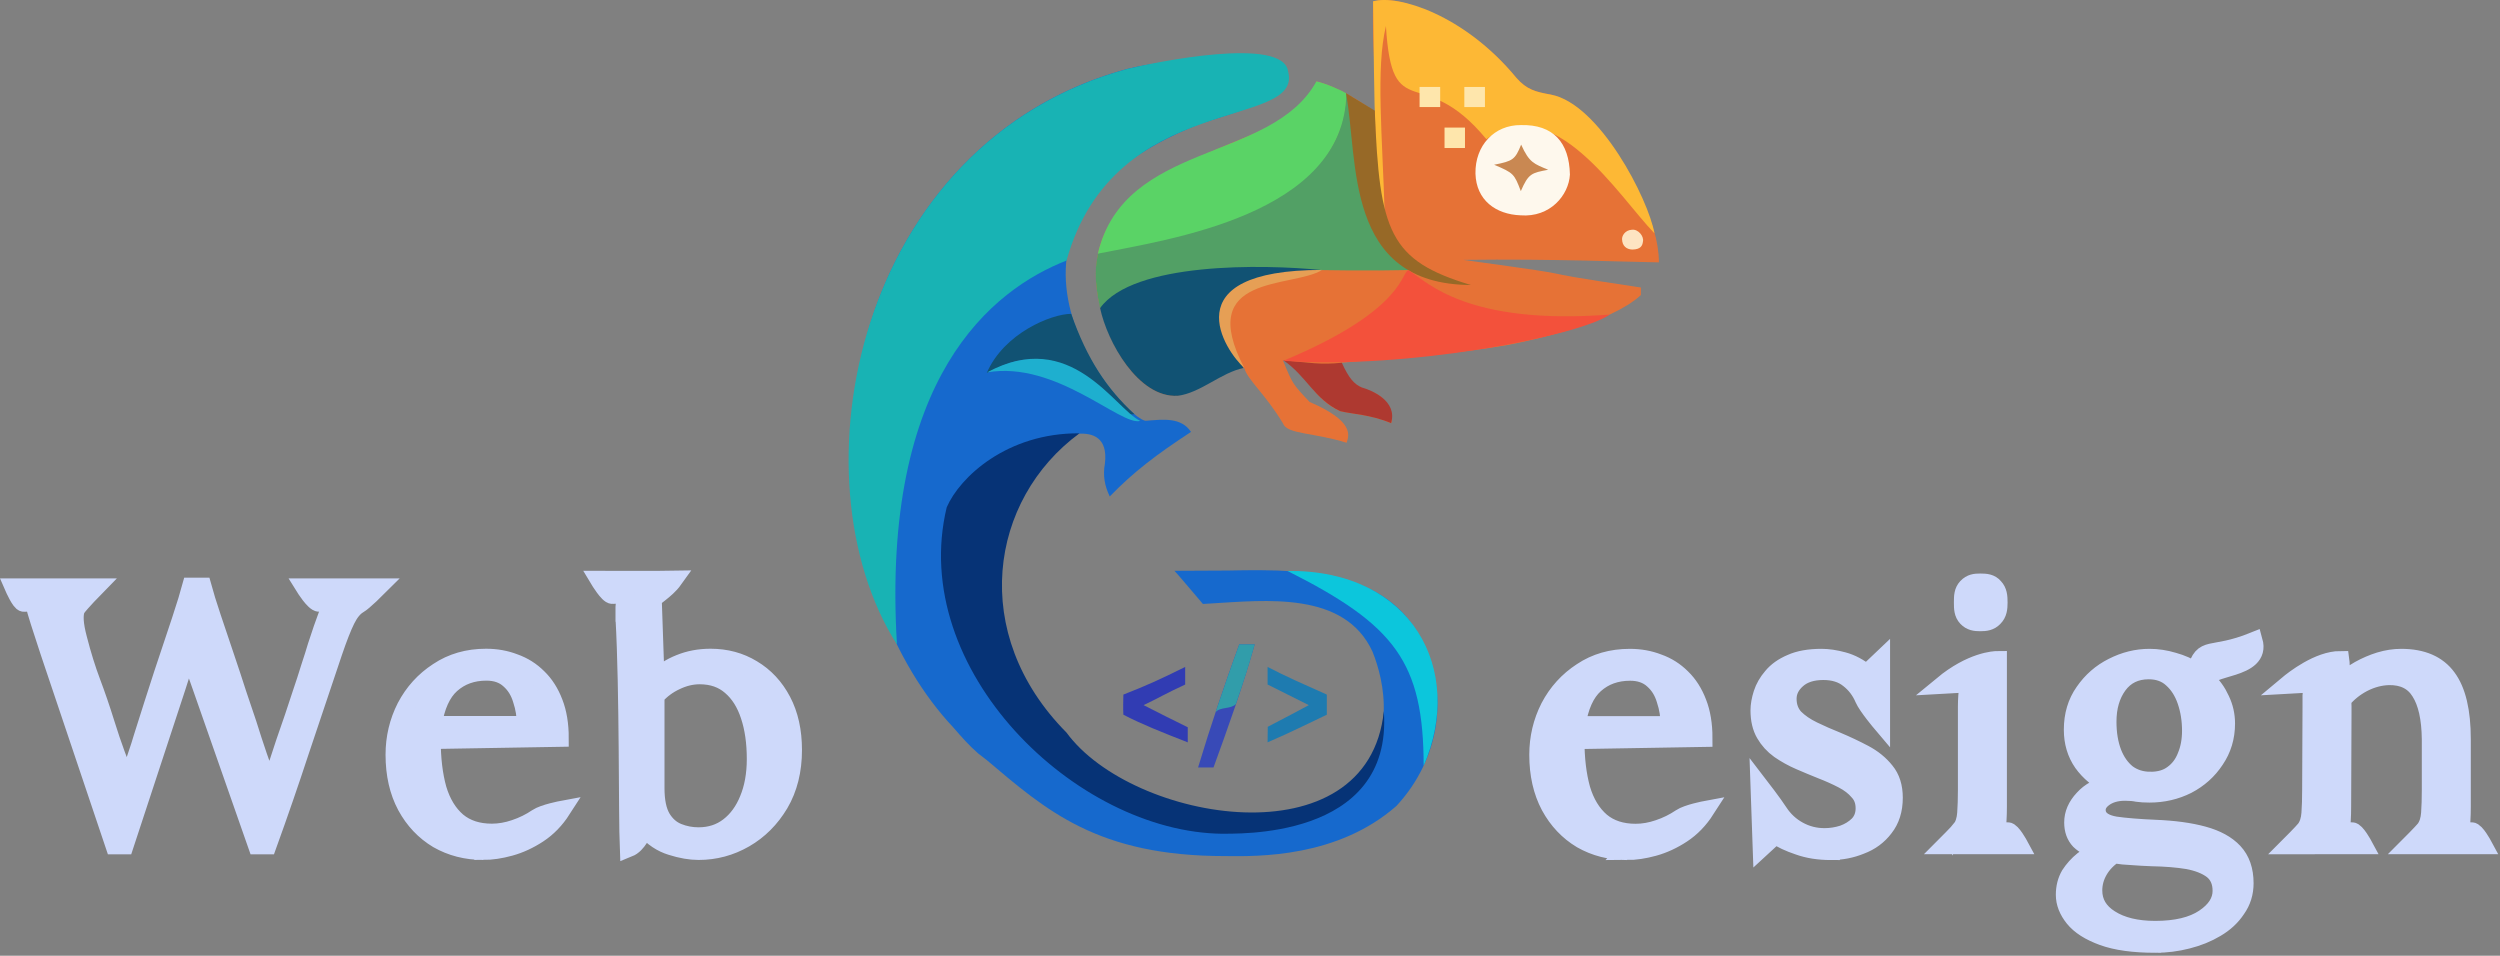 <?xml version="1.0" encoding="UTF-8" standalone="no"?>
<svg
   version="1.1"
   width="733.195"
   height="280.303"
   id="svg289"
   xml:space="preserve"
   sodipodi:docname="hero-logo.svg"
   inkscape:version="1.4.2 (f4327f4, 2025-05-13)"
   xmlns:inkscape="http://www.inkscape.org/namespaces/inkscape"
   xmlns:sodipodi="http://sodipodi.sourceforge.net/DTD/sodipodi-0.dtd"
   xmlns="http://www.w3.org/2000/svg"
   xmlns:svg="http://www.w3.org/2000/svg"><rect width="100%" height="100%" fill="#808080" stroke="none"/><sodipodi:namedview
     id="namedview1"
     pagecolor="#505050"
     bordercolor="#eeeeee"
     borderopacity="1"
     inkscape:showpageshadow="0"
     inkscape:pageopacity="0"
     inkscape:pagecheckerboard="0"
     inkscape:deskcolor="#505050"
     showgrid="false"
     inkscape:zoom="0.43579967"
     inkscape:cx="721.66185"
     inkscape:cy="-285.68172"
     inkscape:window-width="1920"
     inkscape:window-height="991"
     inkscape:window-x="1911"
     inkscape:window-y="-9"
     inkscape:window-maximized="1"
     inkscape:current-layer="svg289"><inkscape:grid
       id="grid1"
       units="px"
       originx="0"
       originy="0"
       spacingx="1"
       spacingy="1"
       empcolor="#0099e5"
       empopacity="0.302"
       color="#0099e5"
       opacity="0.149"
       empspacing="5"
       enabled="true"
       visible="false" /></sodipodi:namedview><defs
     id="defs289" /><path
     d="m 33.509,247.959 -19.093,-56.747 c -1.209,-3.769 -2.169,-6.72 -2.88,-8.853 -0.711,-2.204 -1.245,-4.089 -1.6,-5.653 -0.996,0.071 -1.992,0.107 -2.987,0.107 -0.995,0 -2.987,-4.587 -2.987,-4.587 h 24.124 c 0,0 -4.573,4.658 -5.67,6.293 -0.783,1.636 -0.605,4.587 0.533,8.853 1.209,4.693 2.524,8.924 3.947,12.693 1.422,3.769 2.809,7.822 4.16,12.16 0.995,3.2 1.991,6.151 2.986,8.853 1.067,2.702 2.133,5.724 3.2,9.067 h 0.214 c 0.355,-1.209 0.711,-2.489 1.066,-3.84 0.427,-1.351 0.853,-2.667 1.28,-3.947 0.427,-1.28 0.818,-2.453 1.174,-3.52 0.355,-1.138 0.64,-2.062 0.853,-2.773 1.991,-6.329 3.947,-12.444 5.867,-18.347 1.991,-5.973 3.733,-11.2 5.226,-15.68 1.493,-4.551 2.525,-7.893 3.094,-10.027 h 3.413 c 0.64,2.347 1.564,5.333 2.773,8.96 1.209,3.627 2.489,7.431 3.84,11.413 1.351,3.982 2.596,7.751 3.734,11.307 1.209,3.556 2.169,6.4 2.88,8.533 0.995,3.2 2.026,6.364 3.093,9.493 1.138,3.129 2.169,6.364 3.094,9.707 h 0.32 c 0.64,-2.062 1.315,-4.267 2.026,-6.613 0.783,-2.347 1.565,-4.729 2.347,-7.147 1.849,-5.262 3.342,-9.671 4.48,-13.227 1.209,-3.556 2.169,-6.507 2.88,-8.853 0.782,-2.347 1.422,-4.373 1.92,-6.08 0.569,-1.778 1.138,-3.485 1.707,-5.12 0.427,-1.209 0.889,-2.489 1.386,-3.84 0.569,-1.422 1.209,-2.738 1.92,-3.947 -1.422,0.071 -2.844,0.142 -4.266,0.213 -1.423,0 -4.267,-4.587 -4.267,-4.587 h 21.653 c 0,0 -4.337,4.338 -5.76,5.12 -1.351,0.782 -2.559,2.24 -3.626,4.373 -1.067,2.133 -2.347,5.404 -3.84,9.813 -3.271,9.671 -6.471,19.2 -9.6,28.587 -3.058,9.316 -6.258,18.596 -9.6,27.84 h -3.2 l -16.214,-46.293 c -0.64,-1.849 -1.28,-3.662 -1.92,-5.44 -0.569,-1.778 -1.173,-3.555 -1.813,-5.333 -0.569,1.778 -1.174,3.556 -1.814,5.333 l -1.706,5.333 -15.254,46.4 z m 108.187,1.644 c -4.907,0 -9.351,-1.138 -13.333,-3.413 -3.911,-2.347 -7.005,-5.618 -9.28,-9.813 -2.276,-4.267 -3.414,-9.28 -3.414,-15.04 0,-4.978 1.102,-9.636 3.307,-13.973 2.275,-4.338 5.44,-7.822 9.493,-10.453 4.053,-2.702 8.747,-4.053 14.081,-4.053 2.987,0 5.76,0.498 8.32,1.493 2.631,0.924 4.942,2.382 6.933,4.373 1.991,1.92 3.556,4.373 4.693,7.36 1.138,2.916 1.707,6.364 1.707,10.347 l -37.547,0.64 c 0,5.404 0.569,10.169 1.707,14.293 1.209,4.053 3.129,7.218 5.76,9.493 2.631,2.204 6.009,3.307 10.133,3.307 2.205,0 4.445,-0.391 6.72,-1.173 2.347,-0.782 4.516,-1.849 6.507,-3.2 1.991,-1.351 7.36,-2.347 7.36,-2.347 -1.92,2.987 -4.231,5.369 -6.933,7.147 -2.703,1.778 -5.476,3.058 -8.32,3.84 -2.845,0.782 -5.476,1.173 -7.894,1.173 z m -14.72,-37.013 h 27.2 c 0,-2.56 -0.391,-5.013 -1.173,-7.36 -0.711,-2.418 -1.92,-4.373 -3.627,-5.867 -1.707,-1.565 -3.947,-2.347 -6.72,-2.347 -4.125,0 -7.574,1.244 -10.347,3.733 -2.702,2.418 -4.48,6.364 -5.333,11.84 z m 56.134,-31.36 v -3.2 c 0.07,-1.067 0.177,-2.311 0.32,-3.733 l -3.84,0.213 c -1.209,0.071 -3.955,-4.51 -3.955,-4.51 5.922,-3e-4 16.223,0.086 21.985,-0.022 -2.392,3.353 -6.594,5.442 -6.132,6.047 l 0.795,23.125 c 1.991,-1.991 4.338,-3.52 7.04,-4.587 2.773,-1.138 5.796,-1.707 9.067,-1.707 4.551,0 8.639,1.102 12.266,3.307 3.698,2.204 6.614,5.333 8.747,9.387 2.133,4.053 3.2,8.853 3.2,14.4 0,6.045 -1.316,11.307 -3.947,15.787 -2.631,4.409 -6.044,7.822 -10.24,10.24 -4.195,2.418 -8.711,3.627 -13.546,3.627 -2.418,0 -5.085,-0.462 -8,-1.387 -2.845,-0.853 -5.405,-2.56 -7.68,-5.12 -0.812,0.858 -2.05,4.558 -4.828,5.674 -0.406,-9.767 -0.04,-46.06 -1.252,-67.54 z m 9.173,49.92 c 0,3.769 0.604,6.684 1.813,8.747 1.209,1.991 2.774,3.378 4.694,4.16 1.92,0.782 3.947,1.173 6.08,1.173 3.413,0 6.364,-0.96 8.853,-2.88 2.489,-1.92 4.409,-4.551 5.76,-7.893 1.422,-3.413 2.133,-7.36 2.133,-11.84 0,-4.836 -0.604,-9.067 -1.813,-12.693 -1.209,-3.698 -3.022,-6.578 -5.44,-8.64 -2.418,-2.133 -5.476,-3.2 -9.173,-3.2 -2.347,0 -4.693,0.569 -7.04,1.707 -2.276,1.067 -4.232,2.525 -5.867,4.373 z"
     id="text289-4-2-1-7-3-7-0-4-4-48-6"
     style="font-size:106.667px;font-family:Lora;-inkscape-font-specification:'Lora, Normal';letter-spacing:6px;fill:#ced9fa;fill-opacity:1;stroke:#ced9fa;stroke-width:5.197;stroke-opacity:1"
     aria-label=" &#10;Web"
     sodipodi:nodetypes="ccccsccccccccccsccccccsscccccccccccccccccscccccccccccsccsccscccccccscscccsccccscccccccccccscssccsccccsccsscsccsccs" /><path
     d="m 353.832,17.744 h 2.909 c 14.836,0.155 14.836,0.155 21.024,3.175 -0.517,3.784 -1.822,5.208 -4.777,7.58 -6.59,3.614 -14.033,5.444 -21.154,7.855 -74.633,29.443 -20.99,88.017 -15.609,87.039 4.953,-0.394 10.151,-1.077 13.076,3.271 -10.255,6.732 -16.772,11.67 -23.839,18.937 -1.513,-3.181 -2.05,-6.139 -1.416,-9.63 0.953,-7.799 -3.766,-9.052 -7.836,-8.754 -12.538,8.155 -19.195,21.942 -22.281,35.985 -0.307,3.172 -0.361,6.307 -0.33,9.492 l 0.02,2.549 c 0.275,13.42 5.438,25.159 14.662,35.141 l 1.354,1.529 c 9.784,10.364 12.7,16.565 35.458,24.586 12.737,3.872 43.204,2.771 50.034,-4.491 15.21,-14.347 10.764,-32.529 7.399,-40.897 -8.182,-17.789 -31.242,-15.07 -47.601,-14.114 -0.533,0.036 -1.038,0.064 -2.136,0.134 -0.826,-0.972 -7.675,-9.066 -8.343,-9.73 l 15.726,-0.077 c 26.016,-0.578 51.175,0.427 59.417,26.992 3.747,10.28 3.14,27.811 -10.059,42.06 -17.234,15.105 -40.314,14.817 -50.17,14.694 -37.501,0.026 -52.524,-13.428 -69.961,-28.152 -0.818,-0.631 -1.636,-1.261 -2.455,-1.889 -2.732,-2.363 -5.019,-4.972 -7.364,-7.695 l -1.528,-1.665 c -9.124,-10.256 -15.658,-22.478 -20.375,-35.197 l -0.643,-1.725 c -7.371,-20.374 -9.32,-43.349 -5.4,-64.625 l 0.283,-1.62 c 5.616,-31.593 28.451,-74.701 78.801,-88.315 7.707,-1.86 15.186,-2.481 23.115,-2.448 z"
     fill="#1669cd"
     id="path2-7-1-8-2-4-6-4-7-8-8-5"
     style="stroke-width:1" /><path
     d="m 414.868,1.755 c 11.715,3.924 22.074,11.692 29.834,21.057 3.042,3.47 5.601,4.124 10.108,4.93 7.706,1.885 13.439,8.755 17.386,15.133 6.236,10.855 14.17,21.177 14.33,34.076 -8.959,-0.117 -30.564,-1.068 -57.402,-0.737 44.747,6.163 10.7,1.914 52.115,8.109 v 2.212 c -8.912,8.216 -31.378,13.151 -38.975,14.629 -16.32,2.837 -32.908,3.73 -49.393,5.276 2.454,4.329 4.195,6.958 9.14,8.363 4.677,1.451 7.082,6.283 5.966,9.33 -5.252,-2.354 -9.895,-2.478 -14.885,-3.545 -5.29,-2.214 -9.04,-7.481 -12.211,-12.029 -1.701,-2.246 -1.998,-2.417 -4.626,-2.857 2.837,6.904 2.837,6.904 7.824,12.181 12.944,5.553 11.666,9.688 10.837,11.976 -9.522,-3.017 -17.452,-2.482 -18.599,-5.621 -5.377,-8.915 -10.524,-12.888 -11.392,-16.324 -11.712,0.77 -10.248,4.477 -19.542,8.156 -14.45,0.68 -25.127,-23.982 -23.886,-37.736 2.615,-35.607 62.625,-35.171 64.576,-54.462 6.736,1.777 12.555,5.614 18.127,9.584 -1.254,-13.294 -1.719,-23.533 -1.51,-33.037 4.684,-0.973 8.284,0.088 12.178,1.336 z"
     fill="#e67236"
     id="path3-6-7-0-5-8-3-8-4-8-2-0"
     style="display:inline;stroke-width:1" /><path
     d="m 377.765,20.923 c 4.613,17.364 -51.036,5.348 -64.971,55.487 -21.635,8.447 -54.492,34.072 -49.737,112.599 -31.116,-49.028 -12.077,-147.258 67.66,-168.817 8.063,-1.946 45.595,-9.694 47.048,0.731 z"
     fill="#18b3b4"
     id="path4-1-7-6-0-8-7-8-2-2-4-9"
     style="display:inline;stroke-width:1" /><path
     d="m 394.851,27.331 c 12.564,22.535 -3.598,38.279 19.287,51.852 -53.726,1.132 -61.258,-5.322 -91.534,11.125 -1.952,-9.068 -1.181,-12.566 -0.609,-15.949 36.508,-15.497 70.904,-13 72.856,-47.027 z"
     fill="#52a065"
     id="path5-4-7-8-8-2-8-2-7-9-55-0"
     style="display:inline;stroke-width:1" /><path
     d="m 444.702,22.812 c 3.042,3.47 5.601,4.124 10.108,4.93 14.289,2.616 28.657,30.713 30.397,40.676 -10.654,-10.972 -29.598,-42.208 -49.285,-27.591 -18.824,-22.883 -27.676,-3.426 -29.456,-33.175 -2.991,12.329 -1.043,31.962 -0.359,55.422 -3.065,-6.396 -3.044,-35.518 -3.417,-62.676 7.176,-2.094 26.757,3.857 42.012,22.413 z"
     fill="#fdb835"
     id="path8-2-7-1-3-4-8-4-7-1-17-0"
     style="display:inline;stroke-width:1" /><path
     d="m 386.073,23.872 c 2.337,0.441 7.539,2.645 8.774,3.551 -0.579,35.7 -52.542,42.852 -72.878,46.971 7.805,-33.163 50.952,-26.648 64.104,-50.523 z"
     fill="#5ad366"
     id="path9-3-3-9-9-5-2-5-9-3-1-6"
     style="display:inline;stroke-width:1" /><path
     d="m 387.678,79.209 c -21.986,4.972 -39.495,5.464 -22.941,28.706 -6.65,1.367 -12.572,7.288 -19.327,8.167 -11.66,0.642 -20.695,-15.896 -22.78,-25.722 9.712,-13.527 47.683,-12.904 65.048,-11.15 z"
     fill="#225E67"
     id="path10-2-3-8-3-5-9-5-3-5-1-1"
     style="display:inline;fill:#115273;fill-opacity:1;stroke-width:1" /><path
     d="m 446.062,36.684 c 9.443,-0.229 14.176,5.077 14.359,14.531 -0.326,5.966 -5.751,12.623 -14.492,11.934 -7.22,-0.279 -12.992,-4.416 -13.208,-12.248 -0.147,-8.235 5.542,-14.301 13.341,-14.217 z"
     fill="#fef8ed"
     id="path12-2-5-9-9-1-1-1-1-9-5-3"
     style="display:inline;stroke-width:1" /><path
     d="m 377.584,167.443 c 36.698,-0.401 52.085,29.165 39.945,57.127 -0.06,-30.294 -8.296,-41.213 -39.945,-57.127 z"
     fill="#0cc6dc"
     id="path13-1-9-7-6-7-3-7-9-8-2-8"
     style="display:inline;fill:#0cc6dc;fill-opacity:1;stroke-width:1" /><path
     d="m 314.155,92.042 c 4.695,13.347 10.513,22.054 18.574,29.435 -7.178,0.853 -12.651,-10.68 -24.355,-15.682 -10.07,-1.34 -13.369,1.05 -18.977,3.594 5.018,-11.678 19.004,-17.347 24.758,-17.347 z"
     fill="#115273"
     id="path20-6-9-2-7-1-5-1-8-4-7-9"
     style="display:inline;stroke-width:1" /><path
     d="m 347.587,195.598 v 5.161 c -5.85,2.707 -7.971,4.048 -12.197,6.038 5.261,2.724 7.354,3.699 12.952,6.495 v 4.423 c -7.697,-3.009 -13.517,-5.315 -18.882,-8.11 -0.107,-1.969 -0.03,-3.925 0,-5.898 6.984,-2.736 10.383,-4.28 18.127,-8.11 z"
     fill="#313cb3"
     id="path22-8-8-2-9-1-9-1-6-0-6-3"
     style="stroke-width:1" /><path
     d="m 393.527,106.378 c 2.066,4.598 3.703,6.351 5.864,7.258 2.791,0.795 10.547,3.876 8.591,10.467 -6.131,-2.562 -11.508,-2.651 -14.954,-3.523 -7.64,-3.611 -9.726,-10.114 -16.624,-14.911 7.853,0.702 10.874,1.378 17.123,0.708 z"
     fill="#ae3930"
     id="path23-5-1-8-9-5-8-5-5-7-1-4"
     style="stroke-width:1" /><path
     d="m 363.447,188.963 h 4.532 c -3.494,12.355 -7.743,24.19 -12.085,36.124 h -4.531 c 3.894,-12.885 7.743,-24.19 12.084,-36.124 z"
     fill="#384ab7"
     id="path24-7-8-2-7-2-4-2-0-6-4-4"
     style="display:inline;stroke-width:1" /><path
     d="m 371.756,195.598 c 5.397,2.814 10.808,5.188 17.371,8.11 v 5.898 c -5.754,2.756 -10.488,5.108 -17.371,8.11 l 0.05,-4.562 c 6.438,-3.354 8.025,-4.193 12.037,-6.358 l -12.084,-6.036 z"
     fill="#1e7bb0"
     id="path25-6-2-8-6-7-0-7-2-3-2-6"
     style="stroke-width:1" /><path
     d="m 334.407,123.439 c -5.625,1.648 -24.672,-17.739 -44.903,-14.23 24.616,-13.32 37.411,10.677 44.903,14.23 z"
     fill="#1eafcf"
     id="path26-1-6-9-9-6-7-6-8-6-3-0"
     style="display:inline;stroke-width:1" /><path
     d="m 387.796,79.163 c -8.915,5.458 -37.433,0.926 -22.871,28.752 -5.475,-4.777 -21.678,-28.756 22.871,-28.752 z"
     fill="#e69f55"
     id="path36-8-6-0-3-1-6-1-6-1-2-6"
     style="stroke-width:1" /><path
     d="m 316.588,127.083 c -26.42,19.403 -32.5,58.825 -3.815,87.757 19.268,26.349 88.534,38.166 93.077,-6.294 2.733,38.268 -44.511,35.781 -47.229,35.979 -43.22,-0.372 -92.417,-48.258 -80.968,-95.749 3.8,-8.808 17.666,-21.84 38.935,-21.694 z"
     fill="#063376"
     id="path41-9-0-7-5-4-3-4-0-5-2-6"
     style="display:inline;fill:#063376;fill-opacity:1;stroke:none;stroke-width:1;stroke-opacity:0.306" /><path
     d="m 446.118,42.415 c 2.414,5.367 3.79,5.615 7.931,7.372 -4.859,0.927 -5.774,1.061 -8.025,6.266 -1.948,-5.097 -2.095,-5.305 -7.836,-7.741 5.544,-1.082 6.163,-1.521 7.93,-5.898 z"
     fill="#c98852"
     id="path43-2-3-8-7-2-6-2-2-4-16-1"
     style="display:inline;stroke-width:1" /><path
     d="m 363.447,188.963 h 4.538 c -2.268,8 -2.566,8.729 -5.514,17.535 -1.633,1.591 -4.673,0.722 -5.987,2.406 2.258,-6.673 4.543,-13.347 6.963,-19.938 z"
     fill="#319daa"
     id="path45-7-8-1-6-3-1-3-4-2-8-8"
     style="stroke-width:1" /><path
     d="m 394.741,27.313 8.453,5.133 c 1.375,35.585 4.305,43.973 28.196,51.14 -37.369,-0.136 -32.919,-36.689 -36.649,-56.274 z"
     fill="#976927"
     id="path63-9-0-5-6-2-5-2-8-0-5-4"
     style="stroke-width:1" /><path
     d="m 472.132,92.254 c -9.312,6.407 -60.035,16.212 -95.759,13.554 36.741,-15.306 34.421,-26.672 36.828,-26.532 5.456,3.571 17.178,16.15 58.931,12.979 z"
     fill="#f3513b"
     id="path103-5-1-8-5-2-4-2-6-9-7-9"
     style="stroke-width:1" /><path
     d="m 429.455,25.505 h 6.042 v 5.898 h -6.042 z"
     fill="#fef7d3"
     id="path105-4-2-6-82-1-2-1-5-7-6-6"
     style="fill:#fee6ac;fill-opacity:1;stroke-width:1" /><path
     d="m 416.333,25.497 h 6.042 v 5.898 h -6.042 z"
     fill="#fee6ac"
     id="path106-3-5-1-5-6-0-6-0-3-1-3"
     style="stroke-width:1" /><path
     d="m 423.649,37.418 h 5.995 v 5.99 h -5.995 z"
     fill="#fef5d8"
     id="path124-1-0-2-4-8-9-8-9-7-89-7"
     style="fill:#fee6ac;fill-opacity:1;stroke-width:1" /><path
     d="m 478.632,67.375 c 1.783,-0.224 3.566,1.906 3.208,3.468 -0.143,1.168 -0.592,2.302 -3.113,2.349 -1.775,-0.059 -2.923,-1.097 -3.007,-2.952 -0.116,-0.958 0.802,-2.767 2.912,-2.866 z"
     fill="#fde4c2"
     id="path142-2-9-4-4-5-7-5-0-2-2-8"
     style="stroke-width:1" /><path
     d="m 477.129,249.634 c -4.907,0 -9.351,-1.138 -13.334,-3.413 -3.911,-2.347 -7.004,-5.618 -9.28,-9.813 -2.275,-4.267 -3.413,-9.28 -3.413,-15.04 0,-4.978 1.102,-9.636 3.307,-13.973 2.275,-4.338 5.44,-7.822 9.493,-10.453 4.053,-2.702 8.747,-4.053 14.08,-4.053 2.987,0 5.76,0.498 8.32,1.493 2.631,0.924 4.942,2.382 6.933,4.373 1.991,1.92 3.556,4.373 4.694,7.36 1.137,2.916 1.706,6.364 1.706,10.347 l -37.546,0.64 c 0,5.404 0.569,10.169 1.706,14.293 1.209,4.053 3.129,7.218 5.76,9.493 2.631,2.204 6.009,3.307 10.134,3.307 2.204,0 4.444,-0.391 6.72,-1.173 2.347,-0.782 4.515,-1.849 6.506,-3.2 1.991,-1.351 7.36,-2.347 7.36,-2.347 -1.92,2.987 -4.231,5.369 -6.933,7.147 -2.702,1.778 -5.475,3.058 -8.32,3.84 -2.845,0.782 -5.476,1.173 -7.893,1.173 z m -14.72,-37.014 h 27.2 c 0,-2.56 -0.391,-5.013 -1.174,-7.36 -0.711,-2.418 -1.919,-4.373 -3.626,-5.867 -1.707,-1.564 -3.947,-2.347 -6.72,-2.347 -4.125,0 -7.574,1.244 -10.347,3.733 -2.702,2.418 -4.48,6.364 -5.333,11.84 z m 74.587,37.014 c -3.556,0 -6.721,-0.498 -9.494,-1.493 -2.773,-0.924 -5.049,-1.991 -6.826,-3.2 l -4.054,3.733 -0.64,-18.347 c 0,0 4.267,5.547 5.76,7.893 1.493,2.276 3.413,4.053 5.76,5.333 2.347,1.28 4.871,1.92 7.574,1.92 1.849,0 3.662,-0.284 5.44,-0.853 1.777,-0.64 3.271,-1.564 4.48,-2.773 1.209,-1.28 1.813,-2.88 1.813,-4.8 0,-1.991 -0.604,-3.627 -1.813,-4.907 -1.138,-1.351 -2.667,-2.525 -4.587,-3.52 -1.92,-0.996 -3.982,-1.92 -6.187,-2.773 -2.133,-0.853 -4.267,-1.742 -6.4,-2.667 -2.133,-0.924 -4.124,-2.027 -5.973,-3.307 -1.778,-1.28 -3.2,-2.844 -4.267,-4.693 -1.067,-1.849 -1.6,-4.125 -1.6,-6.827 0,-1.493 0.284,-3.129 0.853,-4.907 0.569,-1.778 1.53,-3.449 2.881,-5.013 1.351,-1.635 3.199,-2.951 5.546,-3.947 2.347,-1.067 5.333,-1.6 8.96,-1.6 1.92,0 4.053,0.32 6.4,0.96 2.347,0.64 4.622,1.849 6.827,3.627 l 4.267,-4.053 v 18.667 c 0,0 -4.125,-4.871 -5.12,-7.147 -0.996,-2.347 -2.454,-4.267 -4.374,-5.76 -1.92,-1.565 -4.409,-2.347 -7.466,-2.347 -3.271,0 -5.831,0.818 -7.68,2.453 -1.849,1.635 -2.774,3.52 -2.774,5.653 0,2.204 0.676,4.053 2.027,5.547 1.422,1.422 3.235,2.667 5.44,3.733 2.205,1.067 4.551,2.098 7.04,3.093 2.702,1.138 5.333,2.382 7.893,3.733 2.56,1.351 4.658,3.058 6.294,5.12 1.635,1.991 2.453,4.587 2.453,7.787 0,3.556 -0.924,6.507 -2.773,8.853 -1.778,2.347 -4.089,4.053 -6.934,5.12 -2.773,1.138 -5.689,1.707 -8.746,1.707 z m 38.106,-6.507 c 0.853,-1.138 1.351,-2.667 1.494,-4.587 0.142,-1.991 0.213,-4.267 0.213,-6.827 v -24.32 c 0,-1.138 0.04,-2.204 0.107,-3.2 0.07,-1.067 0.177,-2.311 0.32,-3.733 -1.28,0.071 -2.56,0.142 -3.84,0.213 -1.209,0.071 -2.454,0.142 -3.734,0.213 8.547,-7.06 15.244,-7.36 16.32,-7.36 v 43.093 c 0,1.422 -0.04,2.702 -0.106,3.84 0,1.067 -0.107,2.204 -0.32,3.413 1.137,-0.071 2.239,-0.107 3.306,-0.107 1.138,-0.071 3.414,4.16 3.414,4.16 h -21.76 c 0,0 3.733,-3.733 4.586,-4.8 z m 5.654,-60.602 c -1.493,0 -2.809,-0.163 -3.947,-1.371 -1.138,-1.209 -1.177,-2.702 -1.177,-4.48 0,-1.778 0.04,-3.271 1.177,-4.48 1.209,-1.28 2.472,-1.39 3.965,-1.39 1.636,0 3.075,0.11 4.142,1.39 1.137,1.209 1.264,2.702 1.264,4.48 0,1.778 -0.162,3.271 -1.371,4.48 -1.138,1.209 -2.489,1.371 -4.053,1.371 z m 51.44,94.309 c -6.4,0 -11.556,-0.711 -15.467,-2.133 -3.911,-1.422 -6.756,-3.236 -8.533,-5.44 -1.778,-2.204 -2.667,-4.48 -2.667,-6.827 0,-2.204 0.498,-4.16 1.493,-5.867 1.067,-1.635 2.347,-3.058 3.84,-4.267 1.565,-1.209 3.058,-2.098 4.48,-2.667 -2.275,-0.782 -4.089,-1.813 -5.44,-3.093 -1.28,-1.351 -1.92,-3.129 -1.92,-5.333 0,-2.489 0.996,-4.8 2.987,-6.933 1.991,-2.204 4.551,-3.555 7.68,-4.053 -3.271,-1.565 -5.902,-3.733 -7.893,-6.507 -1.92,-2.773 -2.88,-6.009 -2.88,-9.707 0,-4.267 1.102,-7.965 3.306,-11.093 2.205,-3.2 5.014,-5.653 8.427,-7.36 3.485,-1.778 7.076,-2.667 10.773,-2.667 2.347,0 4.693,0.356 7.04,1.067 2.347,0.64 4.516,1.6 6.507,2.88 2.385,-8.058 4.175,-3.66 17.067,-8.853 2.471,8.812 -14.122,7.16 -13.76,11.52 1.707,1.565 3.058,3.449 4.053,5.653 1.067,2.204 1.6,4.551 1.6,7.04 0,3.982 -1.067,7.538 -3.2,10.667 -2.062,3.129 -4.8,5.582 -8.213,7.36 -3.413,1.707 -7.111,2.56 -11.094,2.56 -1.351,0 -2.524,-0.071 -3.52,-0.213 -0.995,-0.213 -2.204,-0.32 -3.626,-0.32 -2.631,0 -4.765,0.64 -6.4,1.92 -1.636,1.28 -2.205,2.809 -1.707,4.587 0.569,1.707 2.311,2.809 5.227,3.307 2.915,0.427 6.826,0.747 11.733,0.96 5.475,0.213 10.169,0.853 14.08,1.92 3.911,1.067 6.898,2.702 8.96,4.907 2.133,2.276 3.2,5.333 3.2,9.173 0,2.845 -0.782,5.369 -2.347,7.573 -1.493,2.276 -3.52,4.16 -6.08,5.653 -2.489,1.493 -5.297,2.631 -8.426,3.413 -3.058,0.782 -6.151,1.173 -9.28,1.173 z m -0.107,-4.16 c 6.115,0 10.88,-1.138 14.293,-3.413 3.413,-2.276 5.12,-4.942 5.12,-8 0,-2.631 -0.889,-4.658 -2.666,-6.08 -1.778,-1.351 -4.196,-2.311 -7.254,-2.88 -3.057,-0.498 -6.577,-0.782 -10.56,-0.853 -1.92,-0.071 -3.804,-0.178 -5.653,-0.32 -1.849,-0.071 -3.626,-0.249 -5.333,-0.533 -1.92,1.28 -3.413,2.844 -4.48,4.693 -1.067,1.849 -1.6,3.804 -1.6,5.867 0,3.485 1.635,6.258 4.906,8.32 3.343,2.133 7.752,3.2 13.227,3.2 z m -1.387,-43.733 c 2.631,0 4.8,-0.64 6.507,-1.92 1.778,-1.28 3.094,-3.022 3.947,-5.227 0.924,-2.204 1.386,-4.693 1.386,-7.467 0,-3.129 -0.462,-6.044 -1.386,-8.747 -0.925,-2.702 -2.311,-4.871 -4.16,-6.507 -1.778,-1.635 -4.054,-2.453 -6.827,-2.453 -3.84,0 -6.827,1.458 -8.96,4.373 -2.062,2.845 -3.093,6.4 -3.093,10.667 0,3.413 0.498,6.436 1.493,9.067 0.995,2.56 2.418,4.587 4.267,6.08 1.92,1.422 4.195,2.133 6.826,2.133 z m 40.774,18.987 c 0,0 3.733,-3.733 4.587,-4.8 0.853,-1.138 1.351,-2.667 1.493,-4.587 0.142,-1.991 0.213,-4.267 0.213,-6.827 l 0.107,-24.32 v -3.413 c 0.07,-1.138 0.214,-2.311 0.427,-3.52 -1.28,0.071 -2.56,0.142 -3.841,0.213 -1.209,0.071 -2.453,0.142 -3.733,0.213 2.081,-1.743 9.283,-7.36 15.68,-7.36 0.07,0.498 0.107,1.067 0.107,1.707 0.07,0.64 0.142,1.351 0.213,2.133 0.07,0.782 0.107,1.671 0.107,2.667 1.565,-1.351 3.271,-2.56 5.12,-3.627 1.92,-1.067 3.911,-1.92 5.973,-2.56 2.133,-0.64 4.231,-0.96 6.294,-0.96 6.187,0 10.702,1.956 13.546,5.867 2.845,3.84 4.267,9.849 4.267,18.027 v 19.84 c 0,1.422 -0.04,2.702 -0.107,3.84 0,1.067 -0.107,2.204 -0.32,3.413 1.138,-0.071 2.24,-0.107 3.307,-0.107 1.138,-0.071 3.413,4.16 3.413,4.16 h -21.76 c 0,0 3.734,-3.733 4.587,-4.8 0.853,-1.138 1.351,-2.667 1.493,-4.587 0.143,-1.991 0.214,-4.267 0.214,-6.827 v -14.933 c -0.07,-6.116 -1.103,-10.738 -3.094,-13.867 -1.92,-3.129 -4.978,-4.658 -9.173,-4.587 -2.56,0.071 -5.084,0.747 -7.573,2.027 -2.418,1.28 -4.445,2.916 -6.08,4.907 0.07,0.569 0.106,1.209 0.106,1.92 v 2.24 l -0.106,27.2 c 0,1.422 -0.04,2.702 -0.107,3.84 0,1.067 -0.107,2.204 -0.32,3.413 1.138,-0.071 2.24,-0.107 3.307,-0.107 1.137,-0.071 3.413,4.16 3.413,4.16 z"
     id="text289-4-2-1-7-3-7-2-3-4-2-79-8"
     style="font-size:106.667px;font-family:Lora;-inkscape-font-specification:'Lora, Normal';letter-spacing:6px;fill:#ced9fa;fill-opacity:1;stroke:#ced9fa;stroke-width:5.197;stroke-opacity:1"
     aria-label=" &#10;Design" /></svg>
